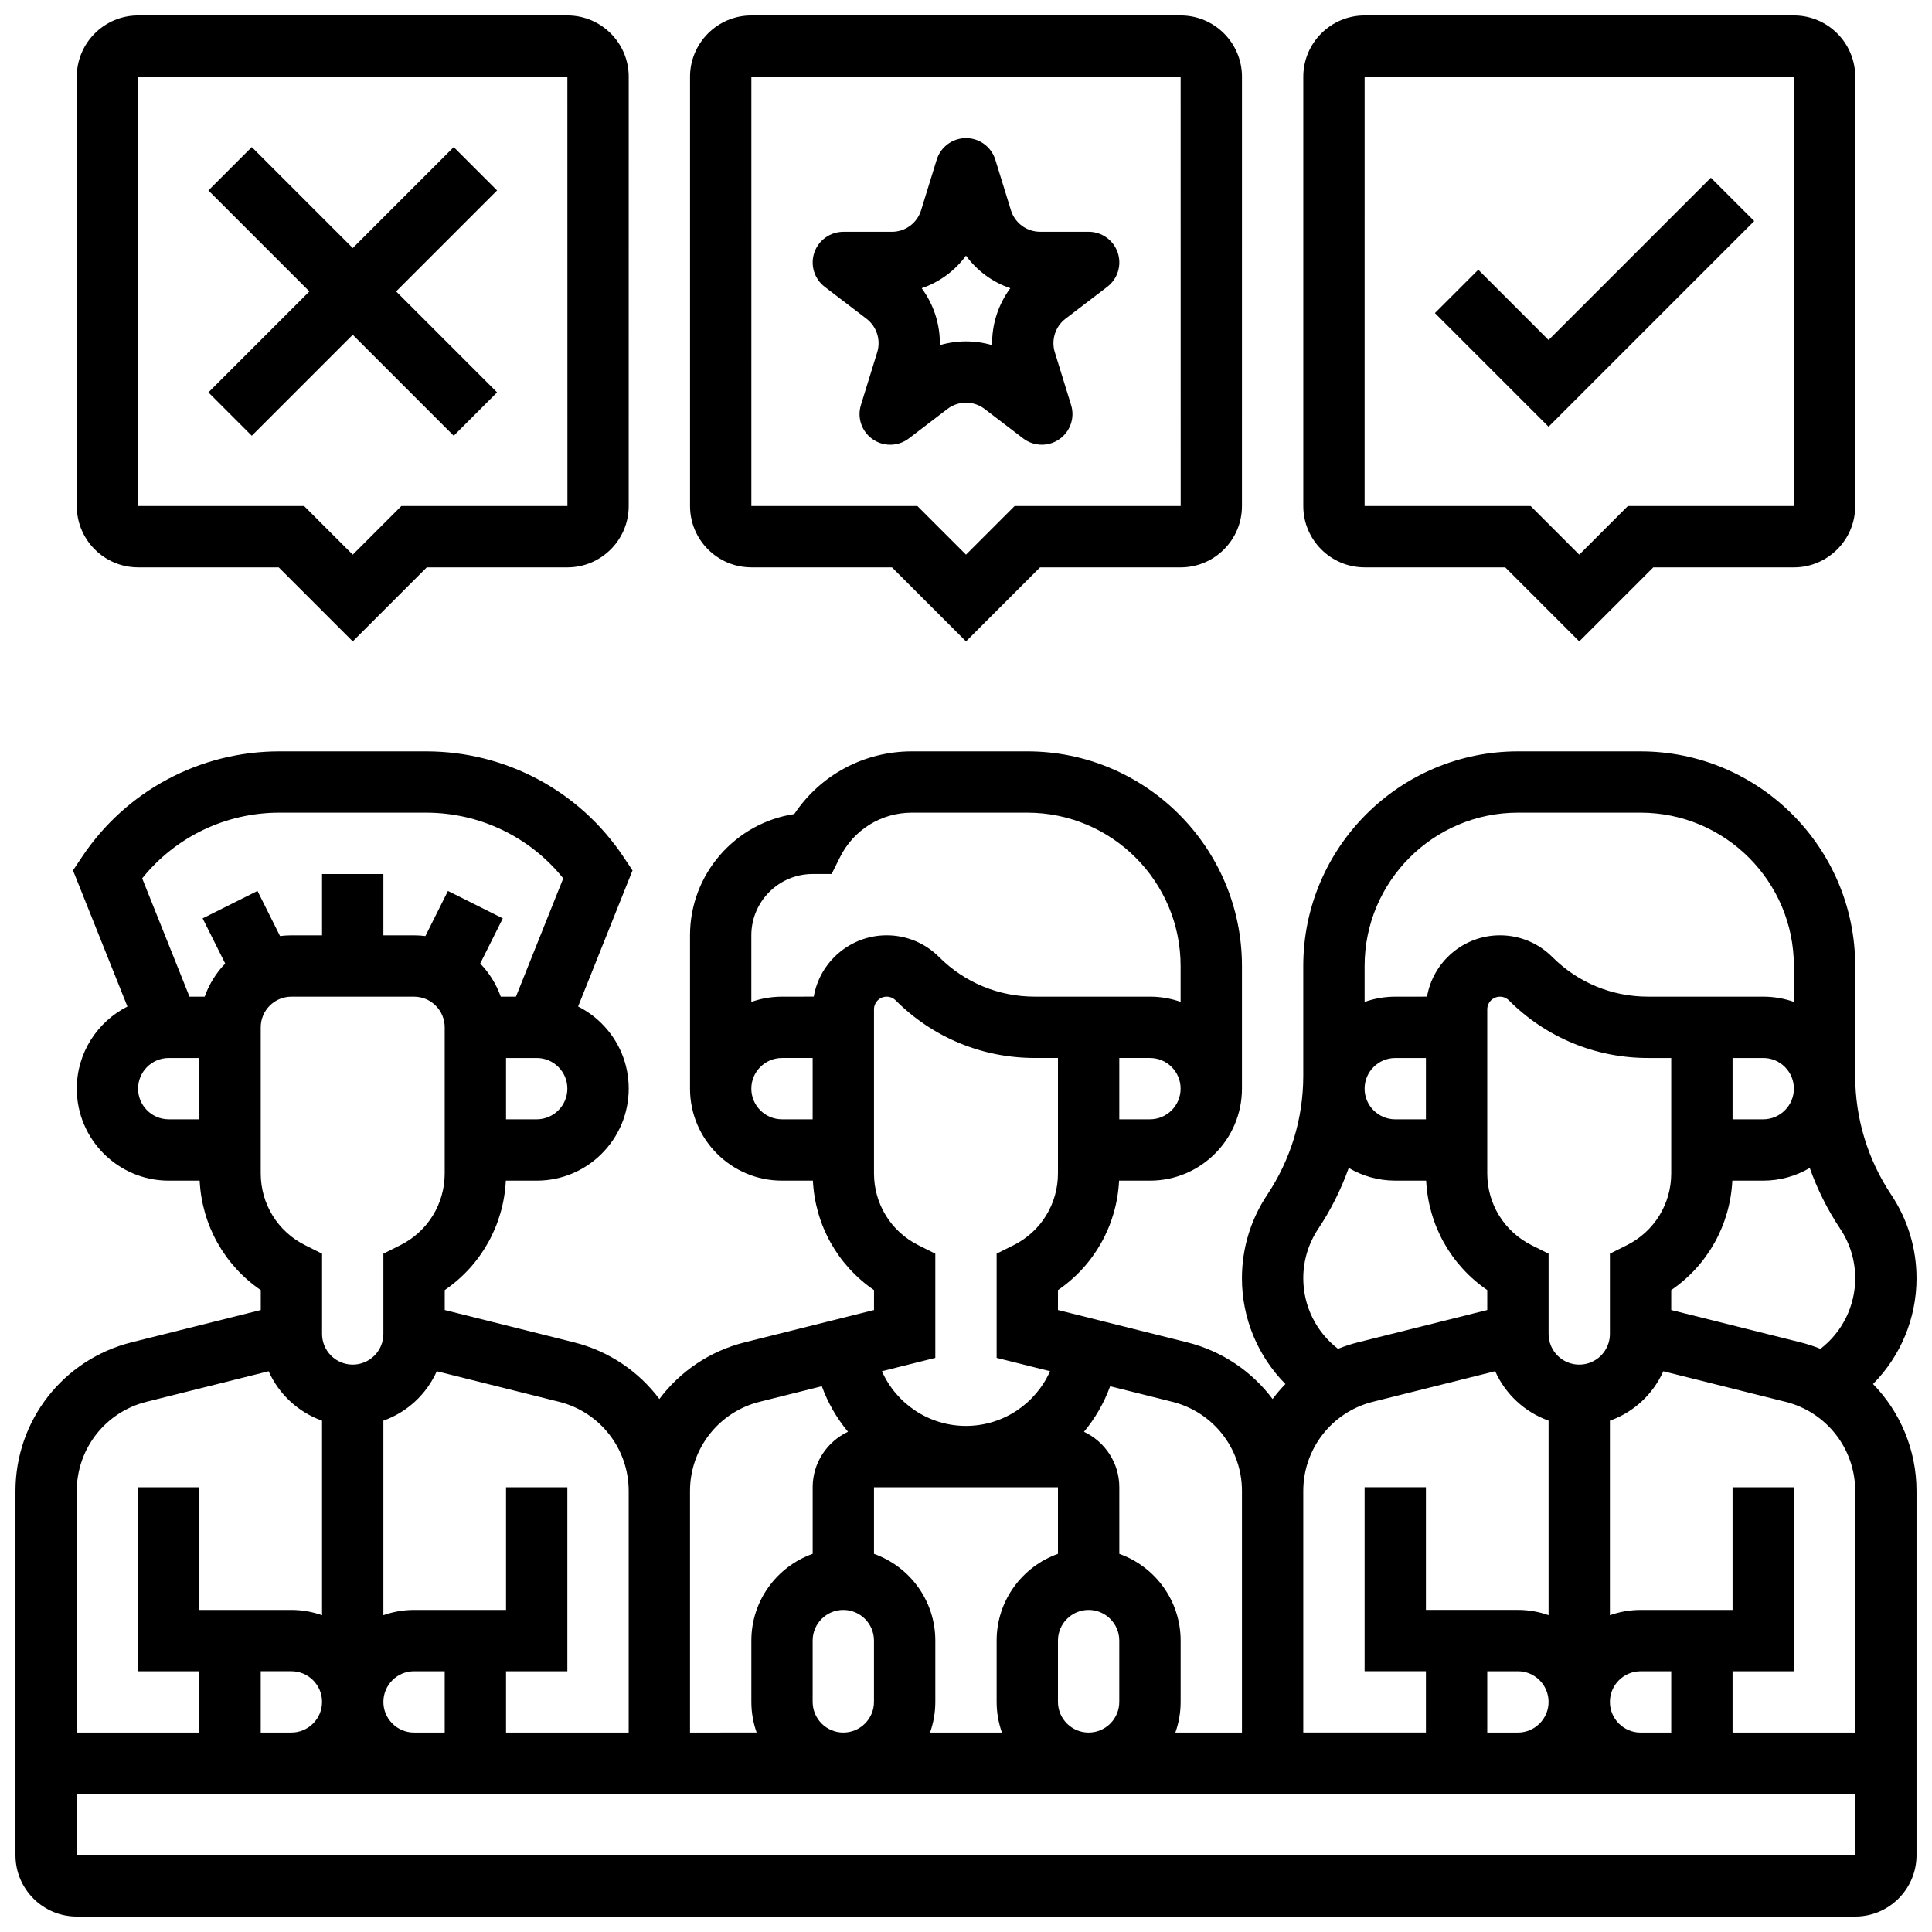 <?xml version="1.0" encoding="UTF-8"?>
<!-- Uploaded to: ICON Repo, www.iconrepo.com, Generator: ICON Repo Mixer Tools -->
<svg width="800px" height="800px" version="1.1" viewBox="144 144 512 512" xmlns="http://www.w3.org/2000/svg">
 <defs>
  <clipPath id="d">
   <path d="m148.09 343h503.81v308.9h-503.81z"/>
  </clipPath>
  <clipPath id="c">
   <path d="m326 148.09h148v165.91h-148z"/>
  </clipPath>
  <clipPath id="b">
   <path d="m164 148.09h147v165.91h-147z"/>
  </clipPath>
  <clipPath id="a">
   <path d="m489 148.09h147v165.91h-147z"/>
  </clipPath>
 </defs>
 <g clip-path="url(#d)">
  <path d="m651.9 482.75c0-7.898-2.316-15.551-6.699-22.121-6.25-9.375-9.555-20.285-9.555-31.555l0.004-29.07c0-31.363-25.516-56.883-56.883-56.883h-32.504c-31.363 0-56.883 25.516-56.883 56.883v29.074c0 11.27-3.305 22.18-9.555 31.555-4.383 6.574-6.699 14.223-6.699 22.121 0 10.676 4.254 20.68 11.527 28.031-1.219 1.25-2.356 2.578-3.402 3.973-5.449-7.262-13.324-12.695-22.648-15.027l-34.23-8.562v-5.281c9.617-6.582 15.605-17.215 16.195-29.004h8.18c13.441 0 24.379-10.934 24.383-24.375v-0.004-32.504c0-31.363-25.516-56.883-56.883-56.883h-30.586c-12.695 0-24.258 6.262-31.168 16.617-15.621 2.359-27.633 15.875-27.633 32.141v40.629c0 13.441 10.938 24.379 24.379 24.379h8.184c0.59 11.785 6.574 22.422 16.195 29.004v5.281l-34.234 8.559c-9.328 2.332-17.199 7.762-22.648 15.027-5.449-7.262-13.324-12.695-22.648-15.027l-34.234-8.559v-5.281c9.617-6.582 15.605-17.215 16.195-29.004h8.18c13.441 0 24.379-10.934 24.383-24.375 0-6.512-2.535-12.633-7.137-17.238-1.867-1.867-3.988-3.387-6.277-4.543l14.422-36.051-2.371-3.555c-11.688-17.535-31.246-28-52.312-28h-38.914c-21.07 0-40.625 10.465-52.312 27.996l-2.371 3.555 14.426 36.066c-7.953 4.023-13.422 12.266-13.422 21.77 0 13.441 10.934 24.379 24.379 24.379h8.184c0.59 11.785 6.574 22.422 16.195 29.004v5.281l-34.234 8.559c-18.117 4.527-30.773 20.734-30.773 39.414v96.512c0 8.961 7.293 16.25 16.25 16.25h471.3c8.961 0 16.25-7.293 16.25-16.25v-96.512c0-10.91-4.324-20.973-11.527-28.363 7.277-7.352 11.531-17.355 11.531-28.031zm-16.25 120.4h-32.504v-16.25h16.25v-48.754h-16.25v32.504h-24.379c-2.848 0-5.582 0.496-8.125 1.398v-51.551c6.316-2.242 11.441-7.016 14.152-13.098l32.391 8.098c10.871 2.711 18.465 12.438 18.465 23.645zm-89.387-16.254c4.481 0 8.125 3.644 8.125 8.125s-3.644 8.125-8.125 8.125h-8.125v-16.25zm3.633-112.9c-7.25-3.629-11.758-10.922-11.758-19.031v-43.473c0-1.855 1.508-3.363 3.363-3.363 0.898 0 1.742 0.352 2.379 0.984 9.844 9.844 22.934 15.266 36.855 15.266h6.156v30.586c0 8.109-4.508 15.402-11.762 19.027l-4.488 2.246v21.277c0 4.481-3.644 8.125-8.125 8.125s-8.125-3.644-8.125-8.125v-21.273zm-28.012-33.363h-8.125c-4.481 0-8.125-3.644-8.125-8.125 0-4.481 3.644-8.125 8.125-8.125h8.125zm81.262-16.254h8.129c2.168 0 4.211 0.844 5.742 2.379 1.535 1.535 2.379 3.574 2.379 5.742 0 4.481-3.648 8.129-8.129 8.129l-8.121 0.004zm-32.504 170.65c0-4.481 3.644-8.125 8.125-8.125h8.125v16.25h-8.125c-4.481 0-8.125-3.644-8.125-8.125zm50.484-95.301-34.234-8.559v-5.281c9.617-6.582 15.605-17.215 16.195-29.004h8.18c4.5 0 8.715-1.23 12.336-3.363 2.004 5.648 4.703 11.059 8.078 16.125 2.598 3.894 3.969 8.426 3.969 13.105 0 7.414-3.457 14.281-9.203 18.707-1.715-0.688-3.488-1.27-5.32-1.73zm-74.863-140.36h32.504c22.402 0 40.629 18.227 40.629 40.629v9.508c-2.574-0.906-5.312-1.383-8.121-1.383h-30.535c-9.582 0-18.59-3.731-25.363-10.508-3.707-3.703-8.633-5.746-13.871-5.746-9.668 0-17.727 7.031-19.328 16.25l-8.418 0.008c-2.848 0-5.582 0.496-8.125 1.398v-9.523c0-22.406 18.227-40.633 40.629-40.633zm-52.914 110.27c3.375-5.062 6.07-10.477 8.078-16.121 3.621 2.133 7.836 3.363 12.332 3.363h8.184c0.59 11.785 6.574 22.422 16.195 29.004v5.281l-34.234 8.559c-1.832 0.457-3.606 1.043-5.32 1.73-5.75-4.426-9.203-11.293-9.203-18.707 0-4.684 1.375-9.215 3.969-13.109zm14.496 45.848 32.391-8.098c2.711 6.082 7.832 10.855 14.152 13.098v51.551c-2.543-0.902-5.277-1.398-8.125-1.398h-24.379v-32.504h-16.25v48.754h16.25v16.25h-32.504v-64.008c0-11.199 7.594-20.926 18.465-23.645zm-34.715 23.652v64.008h-17.648c0.902-2.543 1.398-5.277 1.398-8.125v-16.25c0-10.594-6.793-19.625-16.25-22.98l-0.004-17.652c0-6.496-3.84-12.102-9.363-14.699 2.953-3.551 5.32-7.617 6.934-12.066l16.469 4.117c10.871 2.715 18.465 12.441 18.465 23.648zm-113.77 55.883v-16.25c0-4.481 3.644-8.125 8.125-8.125 4.481 0 8.125 3.644 8.125 8.125v16.25c0 4.481-3.644 8.125-8.125 8.125-4.477 0-8.125-3.644-8.125-8.125zm16.254-39.234v-17.648h48.754v17.648c-9.457 3.356-16.25 12.387-16.25 22.98v16.25c0 2.848 0.496 5.582 1.398 8.125h-19.047c0.902-2.543 1.398-5.277 1.398-8.125v-16.25c-0.004-10.594-6.797-19.625-16.254-22.98zm48.754 39.234v-16.25c0-4.481 3.644-8.125 8.125-8.125s8.125 3.644 8.125 8.125v16.25c0 4.481-3.644 8.125-8.125 8.125-4.477 0-8.125-3.644-8.125-8.125zm-11.758-121.03-4.492 2.242v27.617l14.156 3.539c-3.82 8.602-12.438 14.496-22.281 14.496s-18.465-5.894-22.281-14.496l14.152-3.535v-27.617l-4.492-2.246c-7.25-3.629-11.758-10.922-11.758-19.031v-43.473c0-1.855 1.508-3.363 3.363-3.363 0.898 0 1.742 0.352 2.379 0.984 9.844 9.844 22.934 15.266 36.855 15.266h6.156v30.586c0 8.109-4.504 15.402-11.758 19.031zm36.133-33.363h-8.121v-16.25h8.129c2.168 0 4.211 0.844 5.742 2.379 1.535 1.535 2.379 3.574 2.379 5.742 0 4.481-3.644 8.129-8.129 8.129zm-89.383-65.008h5.023l2.246-4.492c3.629-7.254 10.918-11.762 19.027-11.762h30.586c22.402 0 40.629 18.227 40.629 40.629v9.508c-2.574-0.906-5.312-1.383-8.121-1.383h-30.535c-9.582 0-18.59-3.731-25.363-10.508-3.707-3.703-8.633-5.746-13.871-5.746-9.668 0-17.727 7.031-19.328 16.25l-8.418 0.008c-2.848 0-5.582 0.496-8.125 1.398v-17.652c0-8.961 7.289-16.25 16.25-16.25zm-16.25 56.883c0-4.481 3.644-8.125 8.125-8.125h8.125v16.25h-8.125c-4.481 0-8.125-3.644-8.125-8.125zm2.215 82.984 16.469-4.117c1.613 4.449 3.981 8.516 6.934 12.066-5.523 2.598-9.363 8.203-9.363 14.699v17.648c-9.457 3.356-16.25 12.387-16.25 22.98v16.25c0 2.848 0.496 5.582 1.398 8.125l-17.656 0.008v-64.008c0-11.207 7.594-20.934 18.469-23.652zm-53.184 0c10.871 2.719 18.465 12.445 18.465 23.652v64.008h-32.504v-16.25h16.25v-48.754h-16.25v32.504h-24.379c-2.848 0-5.582 0.496-8.125 1.398v-51.551c6.316-2.242 11.441-7.016 14.152-13.098zm-70.922 71.406c4.481 0 8.125 3.644 8.125 8.125s-3.644 8.125-8.125 8.125h-8.125v-16.25zm24.379 8.129c0-4.481 3.644-8.125 8.125-8.125h8.125v16.25h-8.125c-4.481 0-8.125-3.644-8.125-8.125zm16.25-140.06c0 8.109-4.508 15.402-11.762 19.027l-4.488 2.246v21.277c0 4.481-3.644 8.125-8.125 8.125s-8.125-3.644-8.125-8.125v-21.273l-4.492-2.246c-7.254-3.629-11.762-10.922-11.762-19.031v-38.711c0-4.481 3.644-8.125 8.125-8.125h32.504c4.481 0 8.125 3.644 8.125 8.125zm24.375-14.332h-8.121v-16.25h8.129c2.168 0 4.211 0.844 5.742 2.379 1.535 1.535 2.379 3.574 2.379 5.742 0 4.481-3.644 8.129-8.129 8.129zm-68.207-81.262h38.914c14.23 0 27.527 6.438 36.336 17.41l-12.539 31.348h-4.023c-1.176-3.312-3.047-6.297-5.441-8.781l5.981-11.965-14.535-7.269-5.977 11.953c-0.984-0.121-1.988-0.191-3.008-0.191h-8.125v-16.25h-16.254v16.25h-8.125c-1.02 0-2.019 0.07-3.008 0.191l-5.977-11.953-14.535 7.269 5.981 11.965c-2.394 2.481-4.266 5.465-5.441 8.781h-4.023l-12.539-31.348c8.809-10.969 22.109-17.41 36.34-17.41zm-37.426 73.137c0-4.481 3.644-8.125 8.125-8.125h8.125v16.25h-8.125c-4.481 0-8.125-3.644-8.125-8.125zm-16.254 106.64c0-11.207 7.594-20.93 18.465-23.648l32.391-8.098c2.711 6.082 7.832 10.855 14.152 13.098v51.551c-2.543-0.902-5.277-1.398-8.125-1.398h-24.379v-32.504h-16.25v48.754h16.25v16.25l-32.504 0.004zm471.31 96.512h-471.31v-16.25h471.3z"/>
 </g>
 <path d="m404.93 252.38 10.223 7.809c1.453 1.109 3.191 1.668 4.934 1.668 1.625 0 3.25-0.484 4.648-1.461 2.898-2.023 4.16-5.688 3.117-9.066l-4.324-14c-1-3.238 0.137-6.797 2.832-8.855l11.078-8.465c2.769-2.117 3.883-5.762 2.766-9.062-1.117-3.301-4.215-5.523-7.699-5.523h-12.844c-3.586 0-6.703-2.301-7.762-5.727l-4.133-13.379c-1.055-3.398-4.203-5.719-7.766-5.719s-6.711 2.32-7.766 5.727l-4.133 13.379c-1.059 3.426-4.18 5.727-7.762 5.727h-12.844c-3.484 0-6.582 2.223-7.699 5.523s-0.004 6.945 2.766 9.062l11.078 8.465c2.695 2.059 3.832 5.617 2.832 8.855l-4.324 14c-1.043 3.379 0.215 7.043 3.117 9.066 2.898 2.023 6.773 1.938 9.582-0.207l10.223-7.809c2.898-2.227 6.957-2.227 9.859-0.008zm-16.676-32c4.711-1.602 8.809-4.613 11.742-8.633 2.934 4.016 7.031 7.027 11.742 8.633-3.223 4.348-4.926 9.68-4.816 15.09-4.516-1.332-9.336-1.332-13.852 0 0.109-5.41-1.594-10.742-4.816-15.09z"/>
 <g clip-path="url(#c)">
  <path d="m343.12 294.36h37.266l19.617 19.617 19.617-19.617h37.262c8.961 0 16.25-7.293 16.25-16.25l0.004-113.77c0-8.961-7.293-16.25-16.25-16.25h-113.77c-8.961 0-16.25 7.293-16.25 16.25v113.76c-0.004 8.965 7.289 16.254 16.25 16.254zm0-130.02h113.76l0.012 113.76h-0.012-43.996l-12.883 12.891-12.887-12.887h-43.996z"/>
 </g>
 <g clip-path="url(#b)">
  <path d="m180.6 294.36h37.266l19.617 19.617 19.617-19.617h37.262c8.961 0 16.25-7.293 16.25-16.25l0.004-113.77c0-8.961-7.293-16.25-16.25-16.25h-113.77c-8.961 0-16.25 7.293-16.25 16.25v113.76c-0.004 8.965 7.289 16.254 16.25 16.254zm0-130.02h113.76l0.012 113.76h-0.012-43.996l-12.883 12.891-12.887-12.887h-43.996z"/>
 </g>
 <g clip-path="url(#a)">
  <path d="m505.64 294.36h37.266l19.617 19.617 19.617-19.617h37.262c8.961 0 16.25-7.293 16.25-16.25l0.004-113.77c0-8.961-7.293-16.25-16.25-16.25h-113.77c-8.961 0-16.25 7.293-16.25 16.25v113.76c-0.004 8.965 7.289 16.254 16.25 16.254zm0-130.02h113.76v113.76h-43.996l-12.883 12.891-12.887-12.887h-43.996z"/>
 </g>
 <path d="m264.24 259.48 11.492-11.492-26.758-26.758 26.758-26.758-11.492-11.492-26.758 26.758-26.758-26.758-11.492 11.492 26.758 26.758-26.758 26.758 11.492 11.492 26.758-26.758z"/>
 <path d="m608.89 202.59-11.492-11.492-43.012 43.012-18.629-18.633-11.492 11.492 30.121 30.125z"/>
</svg>